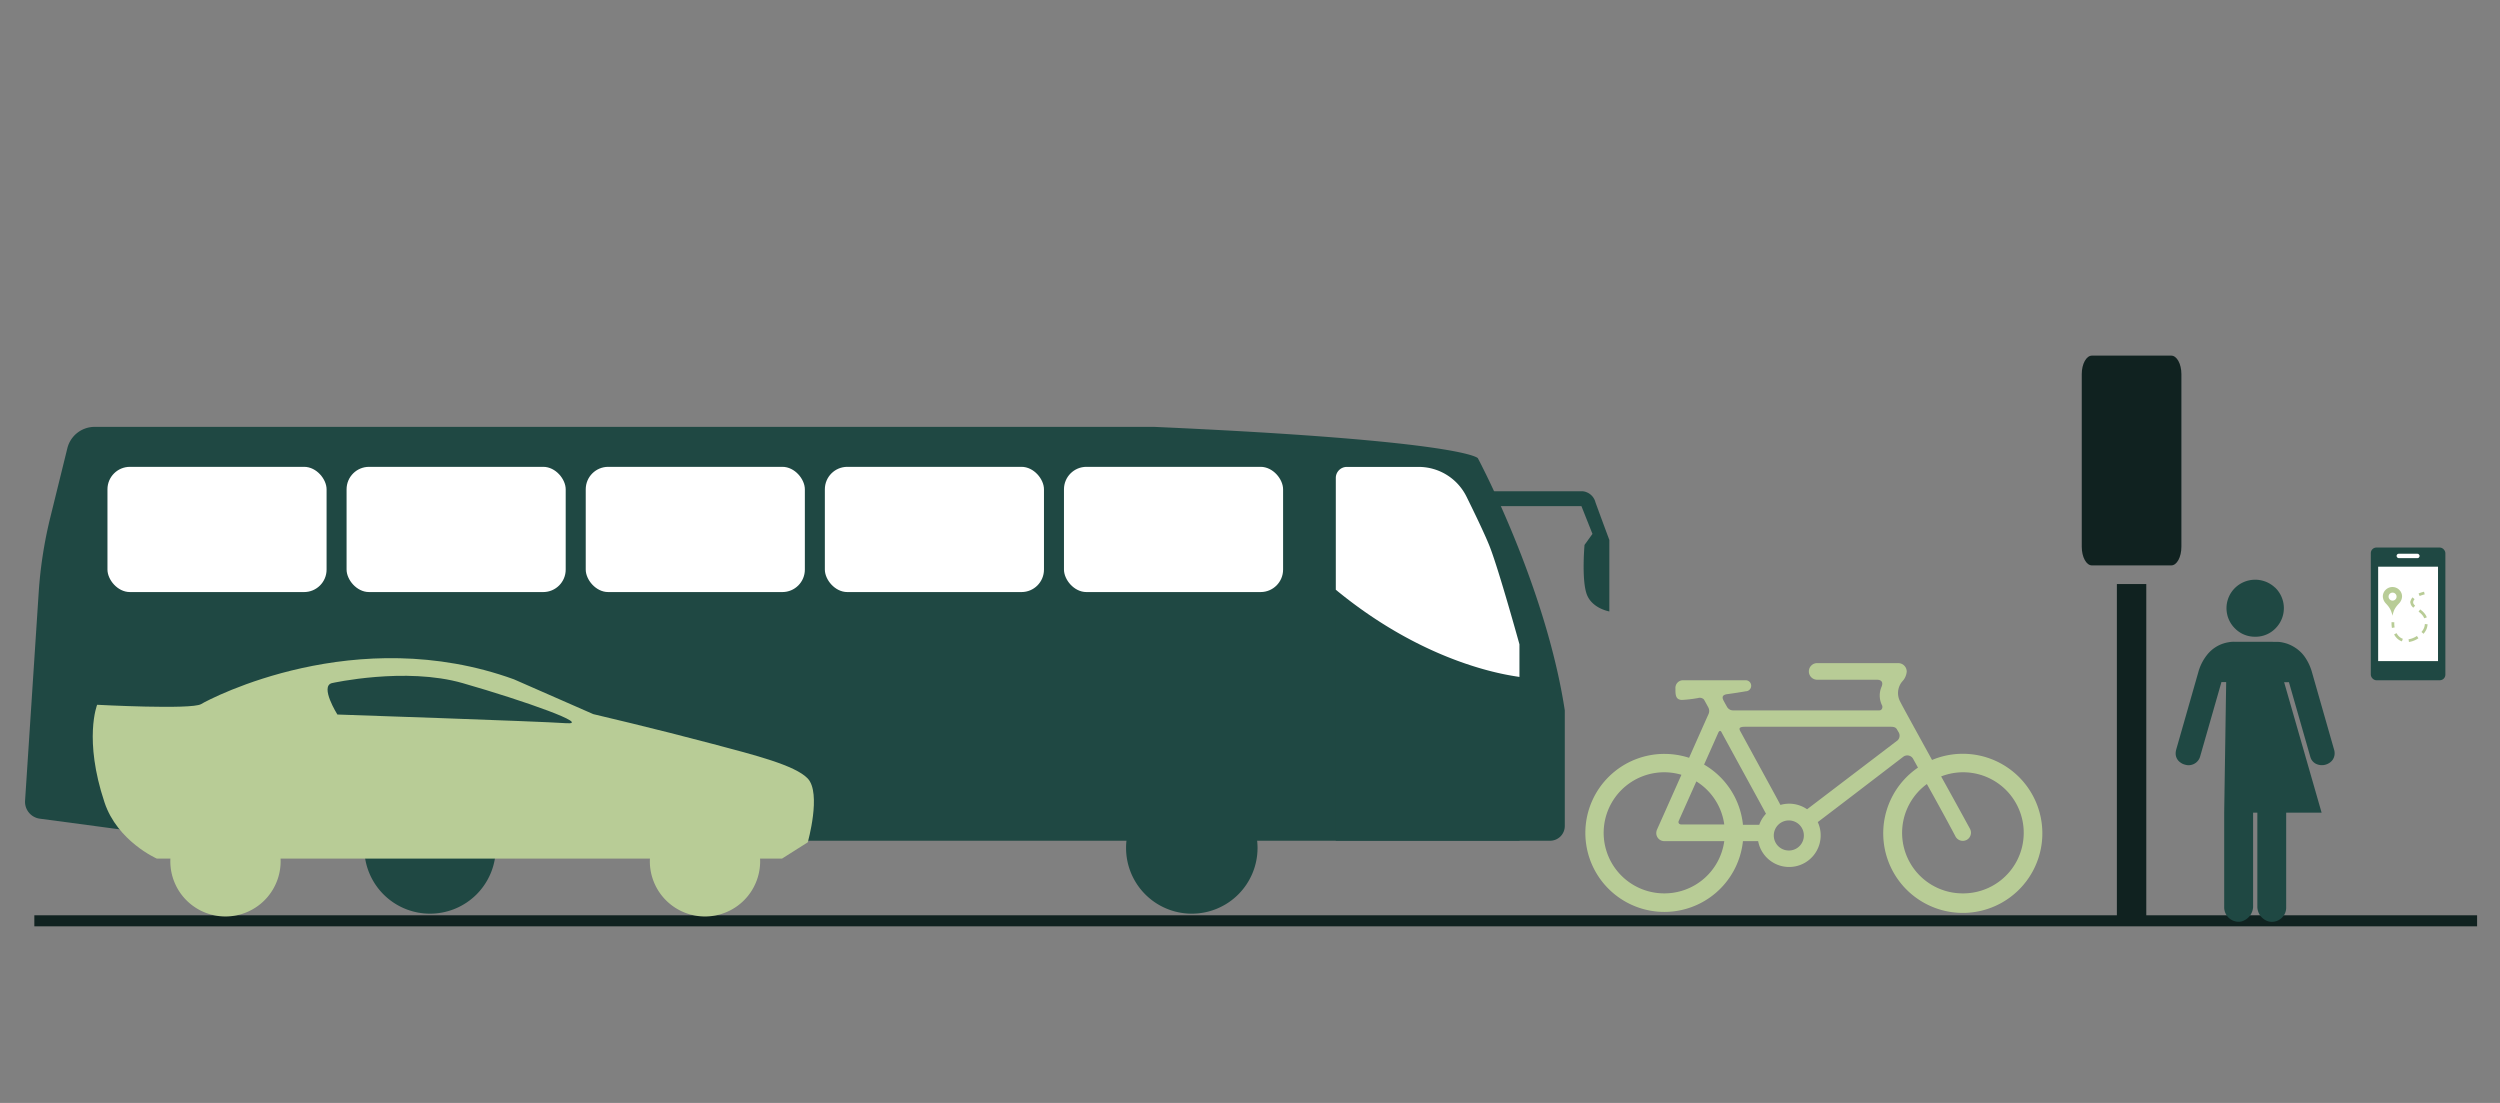 <svg id="Layer_1" data-name="Layer 1" xmlns="http://www.w3.org/2000/svg" viewBox="0 0 680 300"><rect x="0" y="0" width="680" height="300" fill="#808080" stroke="none"/><defs><style>.cls-1{fill:#1f4843;}.cls-10,.cls-2{fill:#fff;}.cls-3,.cls-5,.cls-7,.cls-8,.cls-9{fill:none;}.cls-3,.cls-5{stroke:#102220;}.cls-10,.cls-3,.cls-5,.cls-7,.cls-8,.cls-9{stroke-miterlimit:10;}.cls-3{stroke-width:3px;}.cls-4{fill:#102220;}.cls-5{stroke-width:8px;}.cls-6{fill:#b8cc96;}.cls-10,.cls-7,.cls-8,.cls-9{stroke:#b8cc96;}.cls-7,.cls-8,.cls-9{stroke-width:0.75px;}.cls-8{stroke-dasharray:2.63 1.75;}.cls-9{stroke-dasharray:2.63 1.75 2.63 1.75;}</style></defs><path class="cls-1" d="M425.62,224.71v-31.5c-5.2-34.06-23.65-68.59-23.65-68.59s-3.31-4.73-88-8.51c-.43,0-246.56,0-288.25,0a7.64,7.64,0,0,0-7.4,5.81l-4.62,18.75a117.26,117.26,0,0,0-3.16,20.24L6.82,217.77a4.64,4.64,0,0,0,4,4.91l44.93,6H421.65A4,4,0,0,0,425.62,224.71Z"/><rect class="cls-2" x="289.39" y="126.99" width="59.6" height="34.06" rx="6.11" transform="translate(638.39 288.03) rotate(180)"/><rect class="cls-2" x="224.35" y="126.99" width="59.6" height="34.06" rx="6.11" transform="translate(508.31 288.03) rotate(180)"/><rect class="cls-2" x="159.31" y="126.99" width="59.6" height="34.06" rx="6.11" transform="translate(378.23 288.03) rotate(180)"/><rect class="cls-2" x="94.27" y="126.99" width="59.6" height="34.06" rx="6.11" transform="translate(248.14 288.03) rotate(180)"/><rect class="cls-2" x="29.23" y="126.99" width="59.6" height="34.06" rx="6.11" transform="translate(118.06 288.03) rotate(180)"/><path class="cls-1" d="M398.19,133.62h32.26a4,4,0,0,1,3.51,3c1.08,3,3.78,10.25,3.78,10.25v19.44s-4.86-.81-6.21-4.86-.54-13.23-.54-13.23l2.16-3-3-7.55H399.27Z"/><path class="cls-1" d="M400.49,138.28c2,4,3.89,8.14,4.79,10.47,2.51,6.45,8.05,26.49,8.05,26.49v53.43h-50V137.39C375.72,137.81,388.1,138.17,400.49,138.28Z"/><path class="cls-2" d="M363.34,160.41V130a3,3,0,0,1,3-3h19.55a14.51,14.51,0,0,1,13,8.09c2.41,4.88,5.21,10.72,6.35,13.67,2.51,6.45,8.05,26.49,8.05,26.49v8.88C411.6,183.79,388.89,181.45,363.34,160.41Z"/><path class="cls-1" d="M306.29,230.64a17.88,17.88,0,1,0,17.88-17.88A17.89,17.89,0,0,0,306.29,230.64Z"/><path class="cls-1" d="M99.09,230.64A17.88,17.88,0,1,0,117,212.76,17.88,17.88,0,0,0,99.09,230.64Z"/><line class="cls-3" x1="673.77" y1="250.46" x2="9.34" y2="250.46"/><path class="cls-4" d="M590.59,96.73H569c-1.52,0-2.76,2.26-2.76,5v47c0,2.8,1.24,5.06,2.76,5.06h21.59c1.52,0,2.75-2.26,2.75-5.06v-47C593.34,99,592.11,96.73,590.59,96.73Z"/><line class="cls-5" x1="579.79" y1="158.86" x2="579.79" y2="249.55"/><path class="cls-6" d="M520.29,206.26l1.4,2.53a21.64,21.64,0,1,0,3.83-2.08c-4.11-7.49-8.06-14.62-8.63-15.79a4.93,4.93,0,0,1,.49-5.53,4.37,4.37,0,0,0,1.25-2.76,2.31,2.31,0,0,0-2.31-2.26h-21.9a2.26,2.26,0,1,0,0,4.51h16c1.59,0,1.82.89,1.33,2a6,6,0,0,0,.13,4.9c.34.55,0,1.44-.64,1.44H471.56a1.88,1.88,0,0,1-1.74-.84c-.31-.54-.6-1.05-.93-1.67-.51-.9-.59-1.69.9-1.9,2-.27,3.22-.47,5.06-.78a1.49,1.49,0,0,0-.05-3H457.93a2.08,2.08,0,0,0-2.21,2.27c0,1.51-.05,3.08,1.81,3.08a35.26,35.26,0,0,0,4.32-.51,1.6,1.6,0,0,1,1.61.38c.37.64.88,1.57,1.21,2.19a2.07,2.07,0,0,1,0,1.9c-.33.73-2.62,5.87-5.24,11.78a22,22,0,0,0-6.69-1.06,21.49,21.49,0,1,0,21.34,23.73h4.14a8.57,8.57,0,0,0,17-1.59,8.42,8.42,0,0,0-.79-3.59c3.37-2.53,15.48-11.81,23.27-17.78a1.82,1.82,0,0,1,2.6.46h0m-58.85,6.28A16.4,16.4,0,0,1,469,224.26h-11.6c-.77,0-1-.51-.77-1,.77-1.76,2.75-6.16,4.79-10.74h0M452.74,243a16.47,16.47,0,1,1,4.61-32.26c-3.11,7-6.18,13.88-6.63,14.88a2.41,2.41,0,0,0-.21.93,2.18,2.18,0,0,0,2.23,2.24H469A16.42,16.42,0,0,1,452.74,243h0m21.34-18.71a21.43,21.43,0,0,0-10.57-16.32c1.85-4.12,3.42-7.67,3.84-8.63.35-.76.72-.65,1,0,4.39,8.09,10.06,18.39,12,22a8.44,8.44,0,0,0-1.83,3h-4.5m12.55,7a4.09,4.09,0,1,1,4.08-4.09,4.07,4.07,0,0,1-4.08,4.09h0M516,198.44c.2.36.44.76.44.76a1.75,1.75,0,0,1-.55,2.37l-24.36,18.55a8.66,8.66,0,0,0-4.89-1.52,8.8,8.8,0,0,0-2.36.34c-1.09-2.06-3.61-6.66-10.94-20.09-.4-.72-.25-1.17,1.26-1.17h39.75c.95,0,1.37.27,1.65.76h0M533.85,243a16.46,16.46,0,0,1-9.74-29.74c3.68,6.56,7,12.75,7.8,14.29a2.26,2.26,0,0,0,3.05.89,2.23,2.23,0,0,0,.88-3c-.57-1.05-4-7.33-7.85-14.25A16.47,16.47,0,1,1,533.85,243Z"/><path class="cls-1" d="M613.39,173.19a7.55,7.55,0,0,0,5.74-2.48,7.76,7.76,0,0,0-.34-10.92s-.07,0-.09-.06a7.86,7.86,0,0,0-11,.41,7.73,7.73,0,0,0,.33,10.91s.06.07.08.08a7.58,7.58,0,0,0,5.31,2.06Z"/><path class="cls-1" d="M607.54,174.56a7.51,7.51,0,0,0-1.42.14,9.32,9.32,0,0,0-5.94,3.61,12.91,12.91,0,0,0-2.23,4.5l-6,21a4,4,0,0,0-.17,1.17,2.93,2.93,0,0,0,1.19,2.34,3.57,3.57,0,0,0,1.32.66,3.27,3.27,0,0,0,4.1-2.06l5.84-20.39h1.29l-.54,35.5h0v25.89a3.94,3.94,0,0,0,3.94,3.8,3,3,0,0,0,1.34-.3,4.3,4.3,0,0,0,2.58-3.67V221.05H614v25.72a4.24,4.24,0,0,0,2.25,3.54,3.63,3.63,0,0,0,1.66.43,3.9,3.9,0,0,0,2.64-1,3.76,3.76,0,0,0,1.29-2.8V221.05h9.64l-10.2-35.5h1.31l5.84,20.39a2.94,2.94,0,0,0,1.5,1.81,3.67,3.67,0,0,0,3.69-.26,3,3,0,0,0,1.38-2.24,3.42,3.42,0,0,0-.15-1.42l-6-21a13.71,13.71,0,0,0-1.65-3.71,9.6,9.6,0,0,0-3.28-3.18,9.31,9.31,0,0,0-2.9-1.15,7.41,7.41,0,0,0-1.75-.21Z"/><path class="cls-6" d="M26.42,191.7s-3.73,9.33,2,26.53c3.5,10.6,14.24,15.31,14.24,15.31H212.71l7-4.43s3.77-13.33,0-17.35c-3.45-3.63-14.41-6.37-25.83-9.41-15.76-4.19-32.51-8.11-32.51-8.11l-21.59-9.47c-43-15.56-82.51,5.2-85.09,6.75S26.42,191.7,26.42,191.7Zm63.84-5.89s20-4.48,35.59,0c17,4.88,35.32,11.42,28.08,10.9s-62.16-2.36-62.16-2.36S86.94,186.7,90.26,185.81Z"/><path class="cls-6" d="M191.76,219.28a15,15,0,1,1-15,15A15,15,0,0,1,191.76,219.28Z"/><path class="cls-6" d="M61.33,219.28a15,15,0,1,1-15,15A15,15,0,0,1,61.33,219.28Z"/><rect class="cls-1" x="644.86" y="148.93" width="20.28" height="36.1" rx="1.52"/><rect class="cls-2" x="646.86" y="154.14" width="16.28" height="25.68"/><rect class="cls-2" x="651.87" y="150.61" width="6.26" height="1.21" rx="0.6"/><path class="cls-6" d="M650.76,167.49a8,8,0,0,0-.58-1.71,6.6,6.6,0,0,0-1-1.39l-.19-.21a2.92,2.92,0,0,1-.86-1.92,2.5,2.5,0,0,1,.77-1.83,2.62,2.62,0,0,1,3.69,0,2.5,2.5,0,0,1,.77,1.83,2.88,2.88,0,0,1-.87,1.92l-.19.21a6.51,6.51,0,0,0-1,1.39A7.08,7.08,0,0,0,650.76,167.49Z"/><path class="cls-7" d="M650.88,169.24a6.1,6.1,0,0,0,.09,1.49"/><path class="cls-8" d="M651.53,172.39a3.69,3.69,0,0,0,1.36,1.46,3.4,3.4,0,0,0,1.41.43"/><path class="cls-9" d="M655.18,174.25c2.12-.28,4.24-2.08,4.63-3.72,1.13-4.75-4.4-4.73-3.75-7.06a2.4,2.4,0,0,1,1.11-1.3"/><path class="cls-7" d="M658,161.77a9.93,9.93,0,0,1,1.43-.46"/><circle class="cls-10" cx="650.78" cy="162.28" r="1.59"/></svg>